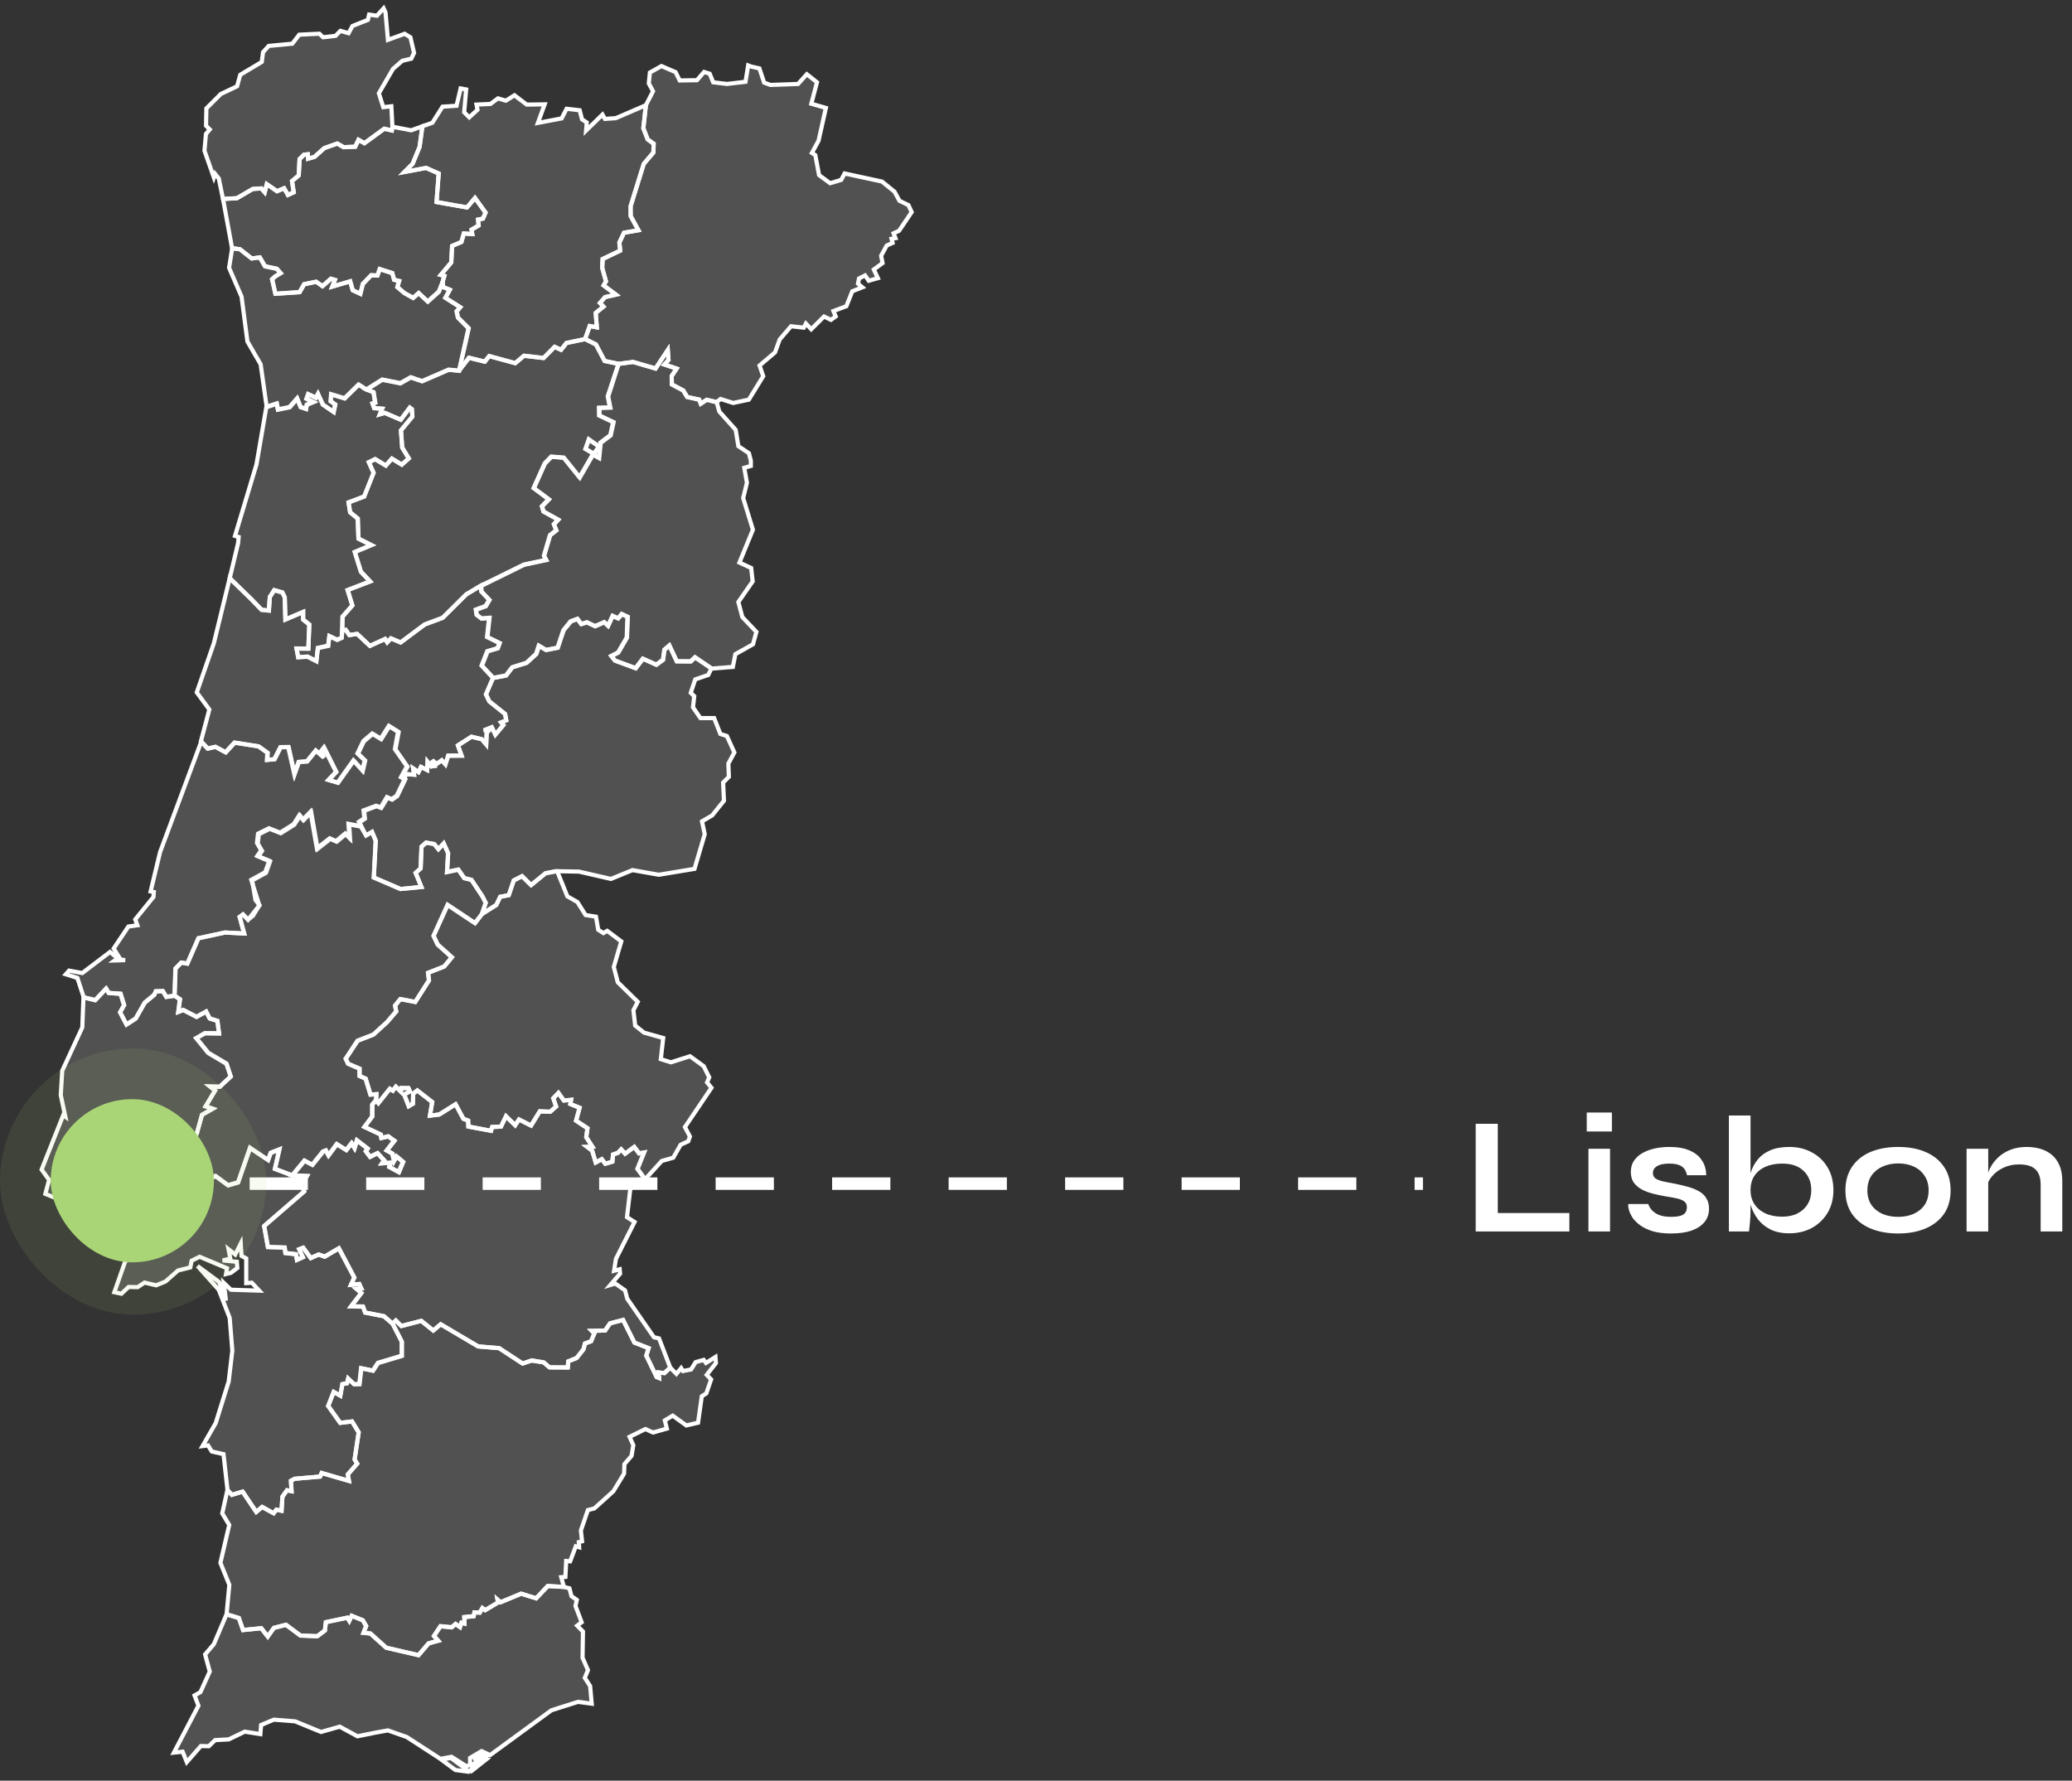 <?xml version="1.0" encoding="UTF-8"?> <svg xmlns="http://www.w3.org/2000/svg" width="249" height="214" viewBox="0 0 249 214" fill="none"><rect x="0" y="0" width="249" height="214" fill="#333333" stroke="none"/><path d="M32.012 48.891L33.242 48.481L33.382 49.201L34.782 48.911L35.692 47.871L36.112 48.901L36.762 49.121L36.852 48.621L37.642 48.291L36.822 47.901L37.022 47.351L37.952 47.781L38.202 47.321L38.792 48.611L40.082 49.491L40.272 48.591L39.722 48.211L39.782 47.371L41.402 47.861L43.082 46.211L44.032 46.811L44.882 47.151L45.082 48.411L44.762 48.501L44.962 49.061L45.922 49.131L45.642 49.801L46.232 49.631L48.152 50.451L49.242 49.001L49.492 49.191L49.552 50.081L48.182 51.731L48.332 53.801L49.122 55.101L48.282 55.851L47.092 55.131L46.362 55.961L45.082 55.191L44.322 55.561L44.892 56.831L43.762 59.681L41.882 60.391L42.072 61.581L42.992 62.331L43.072 64.741L44.622 65.521L42.632 66.351L43.372 68.731L44.472 69.891L41.772 70.931L42.342 72.781L41.162 74.121L41.122 75.841L41.072 76.661L40.522 76.911L39.582 76.471L39.442 77.631L38.202 77.891L38.022 79.471L36.952 78.931L35.832 79.001L35.632 77.961L37.052 77.971L37.172 75.071L36.432 74.481V73.561L34.292 74.471L34.222 71.801L33.932 71.211L32.952 70.941L32.422 71.761L32.312 73.391L31.432 73.301L30.202 72.031L27.602 69.501L28.612 65.281L28.682 64.541L28.242 64.401L30.822 55.811L32.012 48.891Z" fill="#CCCCCC" fill-opacity="0.2" stroke="white" stroke-width="0.5"></path><path d="M47.178 159.081L47.568 158.701L48.228 159.361L50.628 158.741L52.068 159.901L52.958 159.151L57.458 161.811L59.978 162.021L62.808 163.871L63.898 163.501L65.338 163.731L66.038 164.331L68.228 164.341L68.288 163.611L69.298 163.201L70.118 162.161L70.298 161.461L71.028 161.191L71.418 160.271L71.108 159.941L72.718 159.901L73.308 159.041L74.878 158.631L76.238 161.351L77.948 162.021L77.668 162.921L78.908 165.491L79.208 165.611L79.148 164.941L79.838 165.021L80.548 164.361L81.288 165.111L81.858 164.421L82.078 164.771L83.048 164.581L83.598 163.701L84.568 163.431L84.838 163.801L85.978 163.081L86.038 163.811L84.928 165.231L85.458 165.781L84.878 167.461L84.338 167.801L83.888 170.981L82.478 171.311L80.838 170.131L79.898 170.701L80.138 171.691L78.478 172.161L77.568 171.741L75.658 172.681L76.108 173.681L75.898 174.961L75.038 175.961L74.998 177.101L73.708 179.221L71.428 181.281L70.648 181.481L69.808 183.931L69.948 185.231L69.558 185.331L69.598 185.951L69.198 185.831L68.518 187.641L68.038 187.601L67.948 189.511L67.448 189.551L67.768 190.721L65.818 190.611L64.428 192.081L62.618 191.531L60.148 192.561L59.788 192.251L59.848 192.591L58.298 193.511L57.968 193.261L57.648 193.811L57.018 193.781L56.918 194.241L55.798 194.351L55.818 195.121L55.458 195.031L55.288 195.551L54.758 195.181L54.278 195.581L52.938 195.451L52.158 196.621L52.668 197.191L51.508 197.511L50.298 198.931L46.418 198.031L44.518 196.321L43.688 196.241L44.008 195.421L43.608 194.731L42.268 194.191L41.978 194.801L41.738 194.421L39.168 194.961L39.048 195.961L38.128 196.651L36.108 196.571L34.368 195.281L32.918 195.651L32.178 196.691L31.398 195.691L29.208 195.911L28.698 194.461L27.228 194.021L27.558 190.461L26.488 187.821L27.548 183.271L26.708 181.881L27.328 179.071L27.858 179.651L29.148 179.261L30.788 181.701L31.498 181.101L32.878 181.861L33.208 181.431L33.828 181.561L33.938 179.871L34.488 179.101L35.028 179.211L34.958 177.961L35.398 177.721L38.458 177.451L38.648 177.021L41.928 177.971L41.788 177.201L42.918 175.901L42.608 175.401L43.098 172.141L42.298 170.831L40.878 171.001L39.438 168.971L40.098 167.281L40.898 167.731L41.138 166.341L41.688 166.241L41.838 165.671L42.558 166.361L43.178 166.321L43.388 164.421L44.798 164.711L45.408 163.781L48.268 162.921L48.278 161.231L47.178 159.081Z" fill="#CCCCCC" fill-opacity="0.2" stroke="white" stroke-width="0.5"></path><path d="M50.761 15.18L50.421 17.66L49.591 19.68L48.601 20.67L51.201 20.18L52.721 20.85L52.461 24.28L56.121 24.93L57.081 23.79L58.351 25.55L58.041 26.27L57.451 26.39L57.521 27.1L56.671 27.6L56.751 28.13L55.741 28.06L55.451 29.08L54.331 29.56L54.231 31.54L52.971 33.04L53.401 33.16L53.191 33.87L52.731 35.04L51.401 36.23L50.311 35.21L49.641 35.79L48.591 35.21L47.751 34.49L47.961 33.76L47.361 33.62L47.141 32.81L45.631 32.33L45.351 33.1L44.601 33.07L43.601 34.11L43.301 35.3L42.381 34.87L42.081 33.8L39.931 34.43L40.241 33.63L39.761 33.49L38.751 34.38L37.981 33.85L36.541 34.15L36.001 35.1L33.091 35.3L32.691 33.55L33.101 33.19L33.721 32.82L33.261 32.3L31.841 32L31.221 30.93L30.241 31.06L28.821 29.95L27.891 29.84L26.801 23.91L28.471 23.82L30.371 22.71L31.401 22.64L31.811 23.11L32.061 22.13L33.291 22.98L34.141 22.62L34.601 23.43L35.301 23.11L35.091 21.76L35.901 21.08L36.001 19.12L36.531 18.59L36.991 18.54L37.031 19.07L37.801 18.85L38.971 17.8L40.531 17.25L41.301 17.69L42.691 17.63L43.081 16.8L43.791 17.21L46.181 15.47L47.091 15.68L47.161 15.23L49.411 15.66L50.761 15.18Z" fill="#CCCCCC" fill-opacity="0.2" stroke="white" stroke-width="0.5"></path><path d="M90.269 7.999L91.259 8.219L91.829 9.929L92.589 10.209L95.909 10.089L96.959 8.919L98.179 9.889L97.499 12.469L99.249 12.969L98.369 16.909L97.569 18.379L97.979 18.639L98.429 21.039L99.759 22.019L101.089 21.619L101.499 20.849L105.989 21.819L107.499 23.039L108.089 24.129L109.169 24.649L109.559 25.489L108.049 27.729L107.389 28.039L107.609 28.619L107.139 28.699L107.269 29.189L106.559 29.509L105.889 30.739L106.059 31.619L105.009 32.389L105.499 33.429L104.399 33.739L103.959 33.099L103.229 33.469L103.109 34.089L103.629 34.529L102.419 35.009L101.709 36.799L100.159 37.379L100.429 38.029L99.859 38.439L99.029 38.039L97.489 39.569L96.849 38.889L96.589 39.379L95.059 39.209L93.699 40.799L93.139 42.349L91.279 43.929L91.719 45.209L89.989 48.029L88.109 48.429L86.599 47.949L86.119 48.329L84.929 48.039L84.209 48.509L84.019 48.019L82.579 47.709L82.109 46.929L80.739 46.199L80.719 45.189L81.309 44.299L79.839 43.809L80.329 43.259L80.249 42.069L78.779 44.289L76.069 43.499L74.339 43.729L72.659 43.379L71.619 41.399L70.309 40.749L70.869 39.179L71.719 39.339L71.589 37.609L72.519 36.849L72.099 36.409L72.709 35.709L74.019 35.409L72.539 34.299L72.819 33.809L72.369 32.189L72.419 31.129L74.529 30.119L74.429 29.149L74.989 27.969L76.719 27.669L75.789 25.969L75.779 24.789L77.359 19.699L78.519 18.329L78.549 17.269L77.829 16.749L77.309 15.409L77.619 12.639L78.479 10.969L77.969 10.019L78.099 8.719L79.489 7.939L81.189 8.669L81.679 9.669L83.759 9.639L84.609 8.649L85.289 8.859L85.709 9.889L87.359 10.089L89.589 9.829L89.909 7.859L90.269 7.999Z" fill="#CCCCCC" fill-opacity="0.2" stroke="white" stroke-width="0.5"></path><path d="M59.251 81.469L60.781 81.179L61.541 80.189L63.241 79.659L64.411 78.589L64.731 77.599L65.601 78.109L66.991 77.839L67.691 75.739L68.571 74.659L69.371 74.369L69.831 74.989L70.511 74.779L71.501 75.239L72.601 74.759L73.061 75.199L73.611 73.999L74.271 74.309L74.701 73.779L75.411 74.119L75.311 76.619L74.271 78.409L73.451 78.829L73.881 79.369L76.371 80.289L77.241 79.149L78.861 79.869L79.661 79.279L79.831 78.069L80.421 77.559L81.311 79.459L82.981 79.469L83.511 78.979L85.491 80.329L85.111 81.119L83.551 81.649L83.011 83.259L83.431 83.669L83.281 85.009L84.171 86.299H85.821L86.571 88.209L87.351 88.449L88.251 90.429L87.531 91.769L87.591 93.359L86.901 94.049L87.001 96.229L85.581 97.999L84.361 98.709L84.691 100.249L83.461 104.419L79.171 105.129L76.011 104.569L73.421 105.629L69.571 104.749L66.851 104.699L65.561 104.949L63.821 106.369L62.741 105.299L61.741 105.809L61.141 107.579L60.111 107.779L59.641 108.759L57.901 109.859L58.361 108.509L57.981 107.749L56.651 105.739L55.781 105.529L55.071 104.499L53.711 104.789L53.841 102.529L53.321 101.359L52.681 102.049L52.171 101.429L51.201 101.259L50.651 101.749L50.541 104.359L49.941 104.899L50.631 106.589L48.121 106.839L44.911 105.459L45.141 101.039L44.701 99.989L43.991 100.399L43.371 99.329V99.299L43.121 98.769L43.781 98.329L43.681 97.389L45.191 96.829L45.741 97.039L46.491 95.789L47.051 96.039L47.661 95.629L48.621 93.629L48.741 93.029L49.761 93.099L49.651 92.349L50.291 92.789L50.591 92.169L51.331 92.539L51.381 91.549L51.831 92.109L52.211 92.049L51.941 91.359L52.451 91.819L53.091 91.369L53.531 91.859L53.861 90.819L55.471 90.809L55.031 89.579L56.661 88.539L57.901 88.839L58.431 89.459L58.491 88.039L58.801 87.749L58.141 87.779L59.101 87.399L59.531 88.289L60.491 87.139L60.221 86.819L60.841 86.569L60.701 85.809L58.801 84.289L58.401 83.449L59.251 81.469Z" fill="#CCCCCC" fill-opacity="0.2" stroke="white" stroke-width="0.5"></path><path d="M27.608 69.471L30.208 72.001L31.438 73.271L32.318 73.361L32.428 71.731L32.958 70.911L33.928 71.181L34.218 71.771L34.298 74.441L36.428 73.531V74.451L37.168 75.041L37.058 77.941L35.638 77.931L35.838 78.971L36.958 78.901L38.018 79.441L38.198 77.861L39.438 77.591L39.578 76.431L40.518 76.871L41.068 76.621L41.118 75.801L41.538 75.691L41.978 76.321L42.908 76.181L44.448 77.621L46.278 76.791L46.528 77.191L46.978 76.721L48.138 77.211L51.028 75.051L53.198 74.241L56.028 71.431L57.788 70.381L57.828 71.071L58.788 72.081L58.348 72.821L57.168 73.261L57.258 73.871L57.838 74.321L58.778 74.241L58.528 76.541L60.008 77.271L59.778 77.901L58.548 78.261L57.868 79.991L59.248 81.471L58.398 83.451L58.798 84.291L60.698 85.811L60.838 86.571L60.218 86.821L60.488 87.141L59.528 88.291L59.098 87.401L58.138 87.781L58.798 87.751L58.488 88.041L58.428 89.461L57.898 88.841L56.658 88.541L55.028 89.581L55.468 90.811L53.858 90.821L53.528 91.861L53.088 91.371L52.448 91.821L51.938 91.361L52.208 92.051L51.828 92.111L51.378 91.551L51.328 92.541L50.588 92.171L50.288 92.791L49.648 92.351L49.758 93.101L48.738 93.031L48.618 93.631L48.188 93.391L48.898 92.091L47.448 90.021L47.828 87.931L46.718 87.241L45.748 88.781L44.718 88.161L43.658 89.061L42.958 90.541L43.828 91.371L43.548 92.591L42.458 91.391L40.568 94.051L39.458 93.721L40.378 92.751L38.918 89.831L38.578 90.271L38.888 91.021L37.928 90.191L36.878 91.491L35.878 91.561L35.358 93.021L34.628 89.771L33.688 89.791L32.948 91.241L32.068 91.321L32.128 90.471L31.038 89.691L28.168 89.241L27.088 90.411L25.858 89.751L24.938 89.961L24.138 89.101L25.158 85.271L23.648 83.211L25.698 77.311L27.608 69.471Z" fill="#CCCCCC" fill-opacity="0.2" stroke="white" stroke-width="0.5"></path><path d="M45.178 132.2L45.468 132.57L46.848 130.85L47.208 131.08L47.568 130.6L48.178 131.2L48.238 130.76L49.088 130.77L49.258 131.17L48.568 131.53L49.118 132.94L49.618 132.65L49.648 131.44L50.148 131.05L51.938 132.44L51.668 134.08L52.788 133.94L54.748 132.71L55.688 134.46L56.258 134.67L56.288 135.39L59.008 135.9L59.148 135.44L60.198 135.4L60.808 134.15L61.908 135.23L62.368 134.54L63.818 135.27L64.868 133.56L66.118 133.61L66.828 132.98L66.488 131.99L67.108 131.35L67.758 132.26L68.628 132.18L68.538 132.68L69.648 133.13L69.228 134.68L70.598 135.59L70.448 136.66L71.178 137.8L70.558 137.83L71.158 138.28L71.588 139.71L72.318 139.31L72.738 139.86L73.588 139.61L73.668 138.75L74.268 138.54L74.648 138.13L75.118 138.65L76.218 137.84L76.798 138.61L77.398 138.51L76.608 140.47L77.518 141.73L75.748 142.85L75.348 146.28L76.258 146.86L74.018 151.29L73.798 152.72L74.468 152.54L74.518 153.07L73.348 154.43L73.938 154.25L75.118 155.08L75.378 156.08L78.588 160.71L79.198 160.85L80.548 164.36L79.838 165.02L79.148 164.94L79.208 165.61L78.908 165.49L77.668 162.92L77.948 162.02L76.238 161.35L74.878 158.63L73.308 159.04L72.718 159.9L71.108 159.94L71.418 160.27L71.028 161.19L70.298 161.46L70.118 162.16L69.298 163.2L68.288 163.61L68.228 164.34L66.038 164.33L65.338 163.73L63.898 163.5L62.808 163.87L59.978 162.02L57.458 161.81L52.958 159.15L52.068 159.9L50.628 158.74L48.228 159.36L47.568 158.7L47.178 159.08L46.128 158.17L43.868 157.73L43.618 157.01L42.188 156.98L43.408 155.38L42.838 154.89L43.408 154.83L43.168 154.3L42.168 154.39L42.568 153.52L40.718 150.01L39.008 151.01L38.298 150.75L37.338 151.18L36.438 149.94L35.948 150.13L36.388 151.08L35.678 151.4L35.558 150.72L34.288 150.58L34.208 149.92L32.188 149.86L31.738 147.34L36.548 143.18L36.238 142.36L36.868 141.33L35.108 141.24L36.568 139.47L37.518 139.97L38.788 138.39L39.138 138.25L39.458 138.84L40.448 137.49L41.588 138.2L42.228 137.38L42.578 137.96L42.868 137.03L44.148 138.02L43.938 138.35L44.448 139.02L45.348 138.58L46.138 139.45L45.898 139.8L46.888 139.73L46.758 140.24L47.898 140.86L48.408 139.63L47.618 138.97L47.318 139.5L47.118 138.63L46.448 138.26L47.358 137.09L46.628 136.56L45.808 136.76L45.728 136.35L43.778 135.43L44.708 134.19V132.76L45.178 132.2Z" fill="#CCCCCC" fill-opacity="0.2" stroke="white" stroke-width="0.5"></path><path d="M57.888 211.339L58.438 211.439L56.488 212.979L56.938 211.959L57.888 211.339ZM54.188 211.269L56.458 212.949L54.728 212.719L53.048 211.479L54.188 211.269ZM58.108 210.639L58.478 210.999L56.868 211.469L58.108 210.639ZM45.058 208.239L42.958 208.669L40.828 207.509L38.578 208.149L35.458 206.869L32.908 206.669L31.378 207.309L31.288 208.409L29.418 208.109L27.488 209.039L25.848 209.129L25.098 209.859L24.138 209.839L22.448 211.769L21.948 210.519L20.898 210.629L23.848 204.989L23.378 203.759L24.088 203.359L25.208 200.889L24.648 198.829L25.698 197.599L27.228 193.999L28.698 194.439L29.208 195.889L31.398 195.669L32.178 196.669L32.918 195.629L34.368 195.259L36.098 196.549L38.118 196.639L39.038 195.949L39.158 194.949L41.728 194.409L41.968 194.789L42.258 194.179L43.588 194.719L43.998 195.409L43.678 196.229L44.508 196.309L46.418 198.019L50.288 198.909L51.498 197.499L52.658 197.169L52.148 196.599L52.928 195.429L54.278 195.559L54.748 195.159L55.278 195.539L55.448 195.019L55.818 195.109L55.798 194.339L56.928 194.229L57.018 193.769L57.658 193.799L57.978 193.249L58.308 193.509L59.858 192.589L59.798 192.249L60.158 192.559L62.638 191.529L64.438 192.089L65.838 190.609L67.788 190.719L68.428 190.879L68.678 191.829L69.318 192.269L69.158 193.009L69.898 194.959L69.358 195.369L70.058 196.079L70.008 199.229L70.658 200.709L70.278 201.649L70.918 202.629L71.108 204.749L69.468 204.529L66.268 205.539L58.898 210.929L57.878 210.449L56.488 211.269L56.498 212.109L56.038 212.259L54.258 211.129L52.928 211.379L48.888 208.759L46.618 207.959L45.058 208.239Z" fill="#CCCCCC" fill-opacity="0.2" stroke="white" stroke-width="0.5"></path><path d="M70.761 52.81L71.991 53.66L71.371 54.54L70.361 53.95L70.761 52.81ZM74.341 43.73L76.081 43.5L78.781 44.29L80.251 42.07L80.341 43.26L79.851 43.81L81.311 44.3L80.721 45.19L80.741 46.21L82.111 46.93L82.581 47.71L84.021 48.03L84.211 48.52L84.941 48.05L86.131 48.34L86.441 49.46L88.411 51.66L88.731 53.62L90.001 54.47L90.231 55.37V56L89.441 56.22L89.761 58.02L89.311 59.86L90.481 63.66L88.861 67.61L90.271 68.26L90.451 69.87L88.731 72.35L89.211 74.16L90.901 75.94L90.491 77.43L88.371 78.62L88.071 80.15L85.531 80.35L83.551 79.01L83.031 79.5L81.351 79.49L80.461 77.59L79.861 78.1L79.691 79.31L78.891 79.9L77.281 79.18L76.411 80.32L73.921 79.4L73.491 78.85L74.311 78.43L75.351 76.64L75.451 74.14L74.741 73.81L74.301 74.33L73.641 74.03L73.091 75.22L72.631 74.79L71.531 75.27L70.551 74.8L69.871 75.01L69.421 74.39L68.621 74.68L67.741 75.75L67.041 77.85L65.651 78.12L64.781 77.61L64.471 78.59L63.291 79.67L61.591 80.2L60.831 81.19L59.291 81.48L57.921 80L58.601 78.28L59.831 77.92L60.061 77.29L58.581 76.57L58.831 74.27L57.891 74.35L57.311 73.9L57.211 73.29L58.391 72.86L58.831 72.11L57.871 71.1L57.841 70.41L62.981 67.88L65.651 67.31L65.391 66.81L66.121 64.33L66.871 63.75L66.581 63.02L67.091 62.47L65.331 61.49L65.151 60.87L65.971 60.02L64.161 58.68L65.491 55.72L66.281 54.9L67.771 55.02L69.681 57.39L71.271 54.64L72.011 55.05L72.191 53.23L73.391 52.33L73.741 50.75L72.051 49.95L72.041 49.03L73.351 48.99L73.091 47.65L74.341 43.73Z" fill="#CCCCCC" fill-opacity="0.2" stroke="white" stroke-width="0.5"></path><path d="M30.7 108.159L31.18 108.789L30.41 110.059L29.81 110.529L29.2 109.899L28.8 110.199L29.35 112.189L27.04 112.069L23.85 112.759L22.52 115.809L21.8 115.679L21.1 116.399L20.99 119.649L19.98 119.789L19.57 119.099L18.72 119.119L18.54 119.539L17.39 120.489L16.31 122.389L15.2 123.109L14.43 121.639L14.92 120.779L14.5 119.419L13.08 119.319L12.76 118.799L11.46 120.189L10.06 119.849L9.3 117.529L7.91 117.089L8.3 116.649L9.89 116.939L13.22 114.409L14.15 115.169L13.79 115.429L15.04 115.389L14.49 115.319L13.66 113.989L15.43 111.349L16.51 111.199L16.25 110.499L18.44 107.799L18.49 107.209L18.1 107.129L19.24 102.399L24.19 89.109L24.99 89.969L25.91 89.759L27.15 90.419L28.22 89.259L31.09 89.699L32.18 90.479L32.13 91.329L33.01 91.249L33.75 89.799L34.69 89.789L35.41 93.039L35.93 91.579L36.93 91.519L37.98 90.219L38.94 91.049L38.63 90.299L38.97 89.859L40.43 92.779L39.52 93.749L40.63 94.079L42.52 91.419L43.61 92.619L43.89 91.409L43.03 90.579L43.73 89.099L44.79 88.199L45.82 88.829L46.79 87.279L47.91 87.979L47.52 90.069L48.97 92.139L48.26 93.439L48.7 93.679L47.74 95.679L47.13 96.099L46.57 95.849L45.82 97.099L45.27 96.889L43.76 97.449L43.86 98.389L43.2 98.829L43.45 99.359L41.96 99.079L42.07 100.749L41.57 100.239L40.47 101.159L39.71 100.819L38.17 102.019L37.4 97.629L36.49 98.569L36.06 98.039L35.37 99.119L33.75 100.139L32.42 99.609L31.11 100.269L30.98 101.379L31.5 102.269L31.03 102.929L32.46 103.529L31.97 104.899L30.3 105.819L30.7 108.159Z" fill="#CCCCCC" fill-opacity="0.2" stroke="white" stroke-width="0.5"></path><path d="M16.22 143.6L13.98 144.15L11.93 143.86L10.58 144.89L8.42 143.73L7.33 144.24L5.45 143.48L5.9 141.8L5 140.56L7.6 134.02L7.85 134.2L7.3 131.61L7.48 128.68L9.89 123.47L10.03 119.87L11.43 120.21L12.74 118.82L13.06 119.34L14.48 119.45L14.91 120.81L14.43 121.67L15.2 123.14L16.31 122.42L17.39 120.52L18.54 119.57L18.73 119.15L19.58 119.13L19.99 119.82L21 119.68L21.61 120.07L21.42 121.59L22.01 121.36L23.62 122.19L24.77 121.55L25.19 122.38L26.12 122.67L26.32 124.18L24.62 124.16L23.59 124.75L25.03 126.52L27.22 127.82L27.73 129.36L26.41 130.59L25.25 130.56L25.85 131.04L24.72 132.94L25.56 133.23L24.28 133.97L23.65 136.24L21.83 138.74L21.17 137.71L21.53 137.09L21.01 136.43L20.99 134.1L20.22 136.25L18.17 139.01L17.6 142.54L16.22 143.6Z" fill="#CCCCCC" fill-opacity="0.2" stroke="white" stroke-width="0.5"></path><path d="M66.991 104.789L68.181 107.719L69.391 108.409L70.371 109.969L71.621 110.169L71.891 111.739L72.511 112.139L72.971 111.869L74.661 113.139L73.761 116.209L74.241 118.049L76.641 120.399L76.121 121.409L76.331 123.249L77.391 124.099L79.701 124.749L79.411 127.289L80.631 127.669L82.921 126.939L84.561 128.129L85.231 129.479L84.971 130.089L85.501 130.729L82.311 135.449L82.911 136.589L82.711 137.159L81.791 137.579L80.911 139.129L79.521 139.529L77.521 141.729L76.611 140.469L77.401 138.509L76.801 138.609L76.221 137.839L75.121 138.649L74.651 138.129L74.271 138.539L73.671 138.749L73.591 139.609L72.741 139.859L72.321 139.309L71.591 139.709L71.161 138.279L70.561 137.829L71.181 137.799L70.451 136.659L70.601 135.589L69.231 134.679L69.651 133.129L68.541 132.679L68.631 132.179L67.761 132.259L67.111 131.349L66.491 131.989L66.831 132.979L66.121 133.609L64.871 133.559L63.821 135.269L62.371 134.539L61.911 135.229L60.811 134.149L60.201 135.399L59.151 135.439L59.011 135.899L56.291 135.389L56.261 134.669L55.691 134.459L54.751 132.709L52.791 133.939L51.671 134.079L51.941 132.439L50.151 131.049L49.651 131.439L49.621 132.649L49.121 132.939L48.571 131.529L49.261 131.169L49.091 130.769L48.241 130.759L48.181 131.199L47.571 130.599L47.211 131.079L46.851 130.849L45.471 132.569L45.181 132.199L45.211 131.499L44.501 131.549L43.921 129.629L43.191 129.309V128.429L41.811 127.839L41.531 127.239L42.951 125.079L44.851 124.339L46.501 122.839L47.601 121.549L47.461 120.849L48.101 120.069L49.891 120.419L51.541 117.829L51.431 116.919L53.371 116.159L54.291 115.049L52.581 113.509L52.091 112.469L53.781 108.749L57.071 110.939L57.901 109.859L59.641 108.759L60.111 107.779L61.141 107.579L61.741 105.809L62.741 105.299L63.821 106.369L65.561 104.949L66.851 104.699L66.991 104.789Z" fill="#CCCCCC" fill-opacity="0.2" stroke="white" stroke-width="0.5"></path><path d="M30.571 42.49L29.731 41.03L29.031 35.66L27.531 32.19L27.901 29.84L28.831 29.95L30.251 31.06L31.221 30.93L31.851 32.01L33.271 32.3L33.731 32.83L33.111 33.2L32.701 33.56L33.101 35.31L36.011 35.12L36.551 34.17L38.001 33.87L38.761 34.4L39.771 33.51L40.251 33.65L39.941 34.45L42.091 33.82L42.391 34.89L43.311 35.32L43.611 34.13L44.611 33.09L45.361 33.12L45.641 32.35L47.141 32.83L47.361 33.63L47.971 33.78L47.751 34.51L48.601 35.23L49.651 35.81L50.321 35.23L51.411 36.25L52.751 35.06L53.211 33.89L53.261 34.51L54.061 34.83L53.541 35.8L55.321 36.93L54.891 37.43L55.051 38.18L56.331 39.46L55.181 44.57L53.921 44.45L50.731 45.83L49.371 45.37L48.121 46.08L45.941 45.65L44.061 46.83L43.111 46.24L41.431 47.89L39.811 47.4L39.751 48.24L40.301 48.63L40.111 49.53L38.821 48.65L38.231 47.36L37.981 47.82L37.051 47.39L36.851 47.94L37.671 48.33L36.881 48.66L36.791 49.16L36.141 48.94L35.731 47.91L34.821 48.95L33.421 49.24L33.281 48.52L32.051 48.93L31.321 43.77L30.571 42.49Z" fill="#CCCCCC" fill-opacity="0.2" stroke="white" stroke-width="0.5"></path><path d="M20.969 119.651L21.079 116.401L21.779 115.681L22.499 115.811L23.839 112.761L27.029 112.071L29.339 112.191L28.799 110.191L29.199 109.901L29.809 110.531L31.169 108.821L30.199 105.741L31.869 104.821L32.359 103.451L30.929 102.851L31.399 102.191L30.879 101.301L31.009 100.191L32.319 99.54L33.659 100.071L35.279 99.051L35.969 97.971L36.399 98.501L37.309 97.561L38.079 101.951L39.619 100.751L40.379 101.091L41.479 100.171L41.979 100.681L41.879 99.01L43.379 99.29L43.389 99.331L43.999 100.401L44.719 99.981L45.159 101.041L44.929 105.461L48.139 106.841L50.649 106.601L49.959 104.901L50.559 104.371L50.659 101.761L51.209 101.271L52.189 101.441L52.689 102.061L53.329 101.371L53.859 102.541L53.729 104.811L55.089 104.521L55.799 105.541L56.669 105.751L57.999 107.761L58.379 108.511L57.919 109.861L57.089 110.941L53.799 108.751L52.109 112.471L52.599 113.511L54.309 115.041L53.389 116.151L51.449 116.911L51.559 117.831L49.909 120.411L48.119 120.071L47.489 120.851L47.629 121.551L46.529 122.831L44.879 124.341L42.989 125.071L41.559 127.231L41.849 127.841L43.219 128.431L43.229 129.311L43.959 129.631L44.539 131.551L45.249 131.501L45.219 132.201L44.759 132.761L44.749 134.181L43.819 135.431L45.779 136.351L45.859 136.771L46.689 136.571L47.419 137.101L46.509 138.271L47.179 138.641L47.379 139.521L47.679 138.981L48.469 139.641L47.959 140.871L46.809 140.251L46.949 139.741L45.959 139.811L46.199 139.461L45.399 138.591L44.499 139.041L43.989 138.371L44.199 138.041L42.919 137.051L42.629 137.981L42.279 137.401L41.639 138.221L40.499 137.511L39.499 138.861L39.179 138.271L38.829 138.411L37.559 140.001L36.609 139.501L35.139 141.281L33.049 140.491L33.579 138.161L32.539 138.571L32.229 139.431L30.059 137.981L28.619 142.121L27.419 142.471L25.919 141.361L24.229 142.191L23.859 141.971L23.749 142.401L23.169 141.451L22.569 140.711L23.019 140.441L22.879 139.671L21.819 138.761L23.639 136.261L24.269 133.991L25.549 133.261L24.709 132.971L25.849 131.071L25.249 130.591L26.409 130.621L27.729 129.391L27.219 127.851L25.029 126.551L23.589 124.781L24.619 124.191L26.329 124.211L26.129 122.701L25.199 122.411L24.779 121.581L23.629 122.221L22.029 121.391L21.439 121.621L21.639 120.101L20.969 119.651Z" fill="#CCCCCC" fill-opacity="0.2" stroke="white" stroke-width="0.5"></path><path d="M27.75 154.999L31.151 155.109L30.261 154.159L29.59 154.209V151.239L29.02 150.929L28.93 149.449L28.27 150.769L27.46 150.129L27.68 151.259L26.761 151.479L28.46 151.639L28.52 152.389L27.75 152.969L27.16 153.109L27.28 152.419L23.991 151.039L23.03 151.509L22.87 152.319L21.39 152.689L19.881 154.019L18.761 154.469L17.37 154.139L16.55 154.689L15.45 154.669L14.591 155.479L13.741 155.299L15.04 151.609L16.23 150.869L15.03 151.179L14.101 147.599L12.48 145.279L16.171 144.249L16.16 145.159L17.62 145.839L16.77 145.709L17.441 146.979L17.401 146.099L18.171 146.019L19.191 147.649L18.721 145.849L17.901 145.409L19.471 144.629L19.581 145.339L20.131 144.979L20.951 145.749L20.491 144.479L21.77 143.789L19.791 143.769L19.25 144.209L19.39 143.169L21.991 141.499L23.151 141.389L23.73 142.339L23.84 141.909L24.21 142.139L25.901 141.319L27.401 142.429L28.601 142.079L30.041 137.939L32.211 139.399L32.52 138.539L33.56 138.129L33.031 140.459L35.12 141.249L36.88 141.339L36.251 142.369L36.56 143.189L31.75 147.349L32.2 149.879L34.221 149.939L34.3 150.599L35.571 150.739L35.691 151.419L36.401 151.099L35.961 150.149L36.45 149.969L37.35 151.209L38.31 150.779L39.02 151.039L40.73 150.039L42.59 153.549L42.191 154.419L43.191 154.329L43.431 154.859L42.861 154.919L43.431 155.409L42.2 157.009L43.63 157.039L43.891 157.759L46.151 158.199L47.2 159.109L48.3 161.259V162.959L45.441 163.819L44.831 164.739L43.431 164.449L43.211 166.349L42.56 166.359L41.84 165.679L41.7 166.239L41.151 166.349L40.901 167.729L40.1 167.279L39.441 168.969L40.891 170.999L42.31 170.829L43.111 172.139L42.62 175.399L42.931 175.899L41.8 177.199L41.941 177.979L38.66 177.029L38.471 177.459L35.41 177.719L34.971 177.959L35.041 179.209L34.501 179.099L33.941 179.869L33.84 181.559L33.221 181.429L32.891 181.859L31.511 181.109L30.8 181.709L29.16 179.259L27.87 179.649L27.34 179.069L26.86 174.759L25.451 174.439L25 173.709L24.34 173.789L25.921 171.029L27.48 166.039L27.921 162.319L27.601 158.379L26.291 155.009L23.741 152.149L26.331 154.069L27.151 156.299L26.89 154.169L27.75 154.999Z" fill="#CCCCCC" fill-opacity="0.2" stroke="white" stroke-width="0.5"></path><path d="M46.33 1.5L46.62 4.79L48.63 4.06L49.32 4.48L49.76 6.35L49.43 7.05L48.34 7.31L47.23 8.28L45.53 11.21L46.06 12.88L47.03 12.77L47.16 15.23L47.09 15.68L46.18 15.47L43.79 17.21L43.08 16.8L42.69 17.63L41.3 17.69L40.53 17.25L38.97 17.8L37.8 18.85L37.03 19.07L36.99 18.54L36.53 18.59L36 19.12L35.9 21.08L35.09 21.76L35.3 23.11L34.6 23.43L34.14 22.62L33.29 22.98L32.06 22.13L31.81 23.11L31.4 22.64L30.37 22.71L28.47 23.82L26.8 23.91L26.29 21.44L25.85 20.9L25.7 21.33L24.57 18.11L24.75 16.1L25.21 15.56L24.76 15.11L24.8 13.03L26.53 11.3L28.49 10.37L28.87 8.99L31.46 7.44L31.61 6.27L32.29 5.52L35.13 5.25L35.96 4.17L38.38 4.05L38.83 4.48L40.32 4.31L40.91 3.71L41.89 3.99L42.36 3.12L44.21 2.39L44.36 1.75L45.3 1.89L46.1 1L46.33 1.5Z" fill="#CCCCCC" fill-opacity="0.2" stroke="white" stroke-width="0.5"></path><path d="M55.352 10.631L56.022 10.751L55.782 13.491L56.392 14.101L57.382 13.191L57.262 12.571L58.942 12.491L59.842 11.821L60.792 12.101L61.822 11.451L63.302 12.571L65.452 12.541L64.642 14.771L67.492 14.231L68.092 13.071L69.662 13.251L69.942 14.341L70.512 14.721L70.432 15.691L72.402 13.771L72.702 14.291L74.002 14.201L77.622 12.641L77.312 15.411L77.832 16.751L78.552 17.271L78.522 18.331L77.362 19.701L75.782 24.791L75.792 25.971L76.722 27.671L74.992 27.971L74.432 29.151L74.532 30.121L72.422 31.131L72.372 32.191L72.822 33.811L72.542 34.301L74.022 35.411L72.712 35.711L72.102 36.411L72.522 36.851L71.592 37.611L71.722 39.341L70.872 39.181L70.312 40.751L68.072 41.231L67.422 42.051L66.652 41.691L65.322 43.031L62.962 42.761L61.912 43.651L58.782 42.801L58.252 43.471L56.352 43.001L55.162 44.551L56.302 39.441L55.022 38.161L54.862 37.411L55.292 36.911L53.512 35.781L54.042 34.811L53.242 34.491L53.192 33.871L53.402 33.161L52.972 33.041L54.232 31.541L54.332 29.561L55.452 29.081L55.742 28.061L56.752 28.131L56.672 27.601L57.522 27.101L57.452 26.391L58.042 26.271L58.352 25.551L57.082 23.791L56.122 24.931L52.462 24.281L52.722 20.851L51.202 20.181L48.602 20.671L49.592 19.681L50.422 17.661L50.762 15.181L51.962 14.751L53.182 12.821L54.862 12.711L55.352 10.631Z" fill="#CCCCCC" fill-opacity="0.2" stroke="white" stroke-width="0.5"></path><path d="M70.309 40.75L71.619 41.4L72.659 43.38L74.329 43.73L73.029 47.62L73.289 48.96L71.979 49L71.989 49.92L73.679 50.72L73.339 52.3L72.139 53.2L71.959 55.02L71.229 54.61L69.639 57.36L67.729 54.99L66.239 54.87L65.449 55.69L64.119 58.65L65.929 59.99L65.109 60.84L65.289 61.46L67.059 62.44L66.549 62.99L66.839 63.72L66.089 64.3L65.359 66.78L65.619 67.28L62.949 67.85L57.809 70.38L56.039 71.43L53.209 74.24L51.039 75.05L48.149 77.21L46.989 76.72L46.539 77.19L46.289 76.79L44.459 77.62L42.919 76.18L41.989 76.32L41.549 75.7L41.129 75.81L41.169 74.09L42.349 72.75L41.779 70.9L44.479 69.86L43.379 68.7L42.639 66.33L44.629 65.5L43.079 64.72L42.999 62.31L42.079 61.56L41.889 60.37L43.769 59.66L44.899 56.81L44.329 55.54L45.089 55.17L46.369 55.94L47.099 55.11L48.289 55.83L49.129 55.08L48.339 53.78L48.189 51.71L49.559 50.06L49.499 49.17L49.249 48.98L48.169 50.43L46.249 49.61L45.659 49.78L45.939 49.11L44.979 49.04L44.779 48.48L45.099 48.39L44.899 47.13L44.049 46.79L45.929 45.61L48.109 46.04L49.359 45.33L50.719 45.8L53.909 44.42L55.169 44.54L56.369 42.99L58.269 43.46L58.799 42.79L61.929 43.64L62.979 42.75L65.329 43.02L66.659 41.68L67.429 42.04L68.079 41.21L70.309 40.75ZM70.359 53.95L71.369 54.54L71.989 53.66L70.759 52.81L70.359 53.95Z" fill="#CCCCCC" fill-opacity="0.2" stroke="white" stroke-width="0.5"></path><line x1="16" y1="142.25" x2="171" y2="142.25" stroke="white" stroke-width="1.5" stroke-dasharray="7 7"></line><path d="M179.997 135.06V145.78H188.597V148H177.337V135.06H179.997ZM193.707 133.7V135.98H190.687V133.7H193.707ZM190.887 138.06H193.487V148H190.887V138.06ZM195.679 144.7H198.079C198.226 145.153 198.526 145.527 198.979 145.82C199.446 146.1 200.052 146.24 200.799 146.24C201.306 146.24 201.699 146.193 201.979 146.1C202.259 146.007 202.452 145.873 202.559 145.7C202.666 145.513 202.719 145.307 202.719 145.08C202.719 144.8 202.632 144.587 202.459 144.44C202.286 144.28 202.019 144.153 201.659 144.06C201.299 143.967 200.839 143.88 200.279 143.8C199.719 143.707 199.179 143.593 198.659 143.46C198.139 143.327 197.679 143.153 197.279 142.94C196.879 142.713 196.559 142.433 196.319 142.1C196.092 141.753 195.979 141.333 195.979 140.84C195.979 140.36 196.092 139.933 196.319 139.56C196.559 139.187 196.886 138.873 197.299 138.62C197.726 138.367 198.219 138.173 198.779 138.04C199.352 137.907 199.966 137.84 200.619 137.84C201.606 137.84 202.426 137.987 203.079 138.28C203.732 138.56 204.219 138.96 204.539 139.48C204.872 139.987 205.039 140.573 205.039 141.24H202.739C202.632 140.747 202.419 140.393 202.099 140.18C201.779 139.953 201.286 139.84 200.619 139.84C199.966 139.84 199.472 139.94 199.139 140.14C198.806 140.34 198.639 140.613 198.639 140.96C198.639 141.24 198.739 141.46 198.939 141.62C199.152 141.767 199.459 141.887 199.859 141.98C200.272 142.073 200.786 142.173 201.399 142.28C201.919 142.387 202.412 142.507 202.879 142.64C203.359 142.773 203.786 142.947 204.159 143.16C204.532 143.36 204.826 143.633 205.039 143.98C205.266 144.313 205.379 144.74 205.379 145.26C205.379 145.9 205.192 146.44 204.819 146.88C204.459 147.32 203.939 147.66 203.259 147.9C202.579 148.127 201.766 148.24 200.819 148.24C199.979 148.24 199.252 148.153 198.639 147.98C198.039 147.793 197.539 147.56 197.139 147.28C196.739 146.987 196.426 146.68 196.199 146.36C195.986 146.027 195.839 145.713 195.759 145.42C195.679 145.127 195.652 144.887 195.679 144.7ZM215.028 148.22C214.148 148.22 213.395 148.067 212.768 147.76C212.141 147.44 211.635 147.027 211.248 146.52C210.861 146 210.575 145.44 210.388 144.84C210.201 144.227 210.108 143.627 210.108 143.04C210.108 142.307 210.195 141.627 210.368 141C210.555 140.373 210.841 139.827 211.228 139.36C211.615 138.88 212.121 138.507 212.748 138.24C213.375 137.973 214.135 137.84 215.028 137.84C216.055 137.84 216.961 138.06 217.748 138.5C218.548 138.927 219.175 139.527 219.628 140.3C220.095 141.073 220.328 141.987 220.328 143.04C220.328 144.067 220.095 144.973 219.628 145.76C219.161 146.533 218.528 147.14 217.728 147.58C216.928 148.007 216.028 148.22 215.028 148.22ZM214.188 146.22C214.895 146.22 215.508 146.087 216.028 145.82C216.548 145.553 216.948 145.187 217.228 144.72C217.521 144.24 217.668 143.68 217.668 143.04C217.668 142.08 217.361 141.307 216.748 140.72C216.148 140.133 215.295 139.84 214.188 139.84C213.415 139.84 212.741 139.967 212.168 140.22C211.595 140.473 211.148 140.84 210.828 141.32C210.521 141.787 210.368 142.36 210.368 143.04C210.368 143.667 210.521 144.22 210.828 144.7C211.135 145.18 211.575 145.553 212.148 145.82C212.721 146.087 213.401 146.22 214.188 146.22ZM210.368 134.06V145.44C210.368 145.867 210.348 146.327 210.308 146.82C210.268 147.3 210.228 147.693 210.188 148H207.768V134.06H210.368ZM228.111 148.24C226.857 148.24 225.751 148.04 224.791 147.64C223.844 147.24 223.104 146.66 222.571 145.9C222.037 145.127 221.771 144.18 221.771 143.06C221.771 141.94 222.037 140.993 222.571 140.22C223.104 139.433 223.844 138.84 224.791 138.44C225.751 138.04 226.857 137.84 228.111 137.84C229.364 137.84 230.457 138.04 231.391 138.44C232.337 138.84 233.077 139.433 233.611 140.22C234.144 140.993 234.411 141.94 234.411 143.06C234.411 144.18 234.144 145.127 233.611 145.9C233.077 146.66 232.337 147.24 231.391 147.64C230.457 148.04 229.364 148.24 228.111 148.24ZM228.111 146.24C228.804 146.24 229.424 146.12 229.971 145.88C230.531 145.627 230.971 145.267 231.291 144.8C231.611 144.32 231.771 143.74 231.771 143.06C231.771 142.38 231.611 141.8 231.291 141.32C230.971 140.827 230.537 140.453 229.991 140.2C229.444 139.947 228.817 139.82 228.111 139.82C227.417 139.82 226.791 139.947 226.231 140.2C225.671 140.453 225.224 140.82 224.891 141.3C224.571 141.78 224.411 142.367 224.411 143.06C224.411 143.74 224.571 144.32 224.891 144.8C225.211 145.267 225.651 145.627 226.211 145.88C226.771 146.12 227.404 146.24 228.111 146.24ZM236.333 138.06H238.933V148H236.333V138.06ZM243.553 137.84C244.166 137.84 244.733 137.92 245.253 138.08C245.773 138.24 246.226 138.487 246.613 138.82C246.999 139.153 247.299 139.58 247.513 140.1C247.726 140.607 247.833 141.213 247.833 141.92V148H245.233V142.38C245.233 141.54 245.026 140.927 244.613 140.54C244.213 140.14 243.553 139.94 242.633 139.94C241.939 139.94 241.313 140.073 240.753 140.34C240.193 140.607 239.739 140.947 239.393 141.36C239.046 141.76 238.846 142.18 238.793 142.62L238.773 141.6C238.839 141.133 238.993 140.68 239.233 140.24C239.473 139.8 239.793 139.4 240.193 139.04C240.606 138.667 241.093 138.373 241.653 138.16C242.213 137.947 242.846 137.84 243.553 137.84Z" fill="white"></path><g opacity="0.1"><rect y="126" width="32" height="32" rx="16" fill="#AAD576"></rect></g><rect x="6.094" y="132.096" width="19.613" height="19.613" rx="9.806" fill="#AAD576"></rect></svg> 